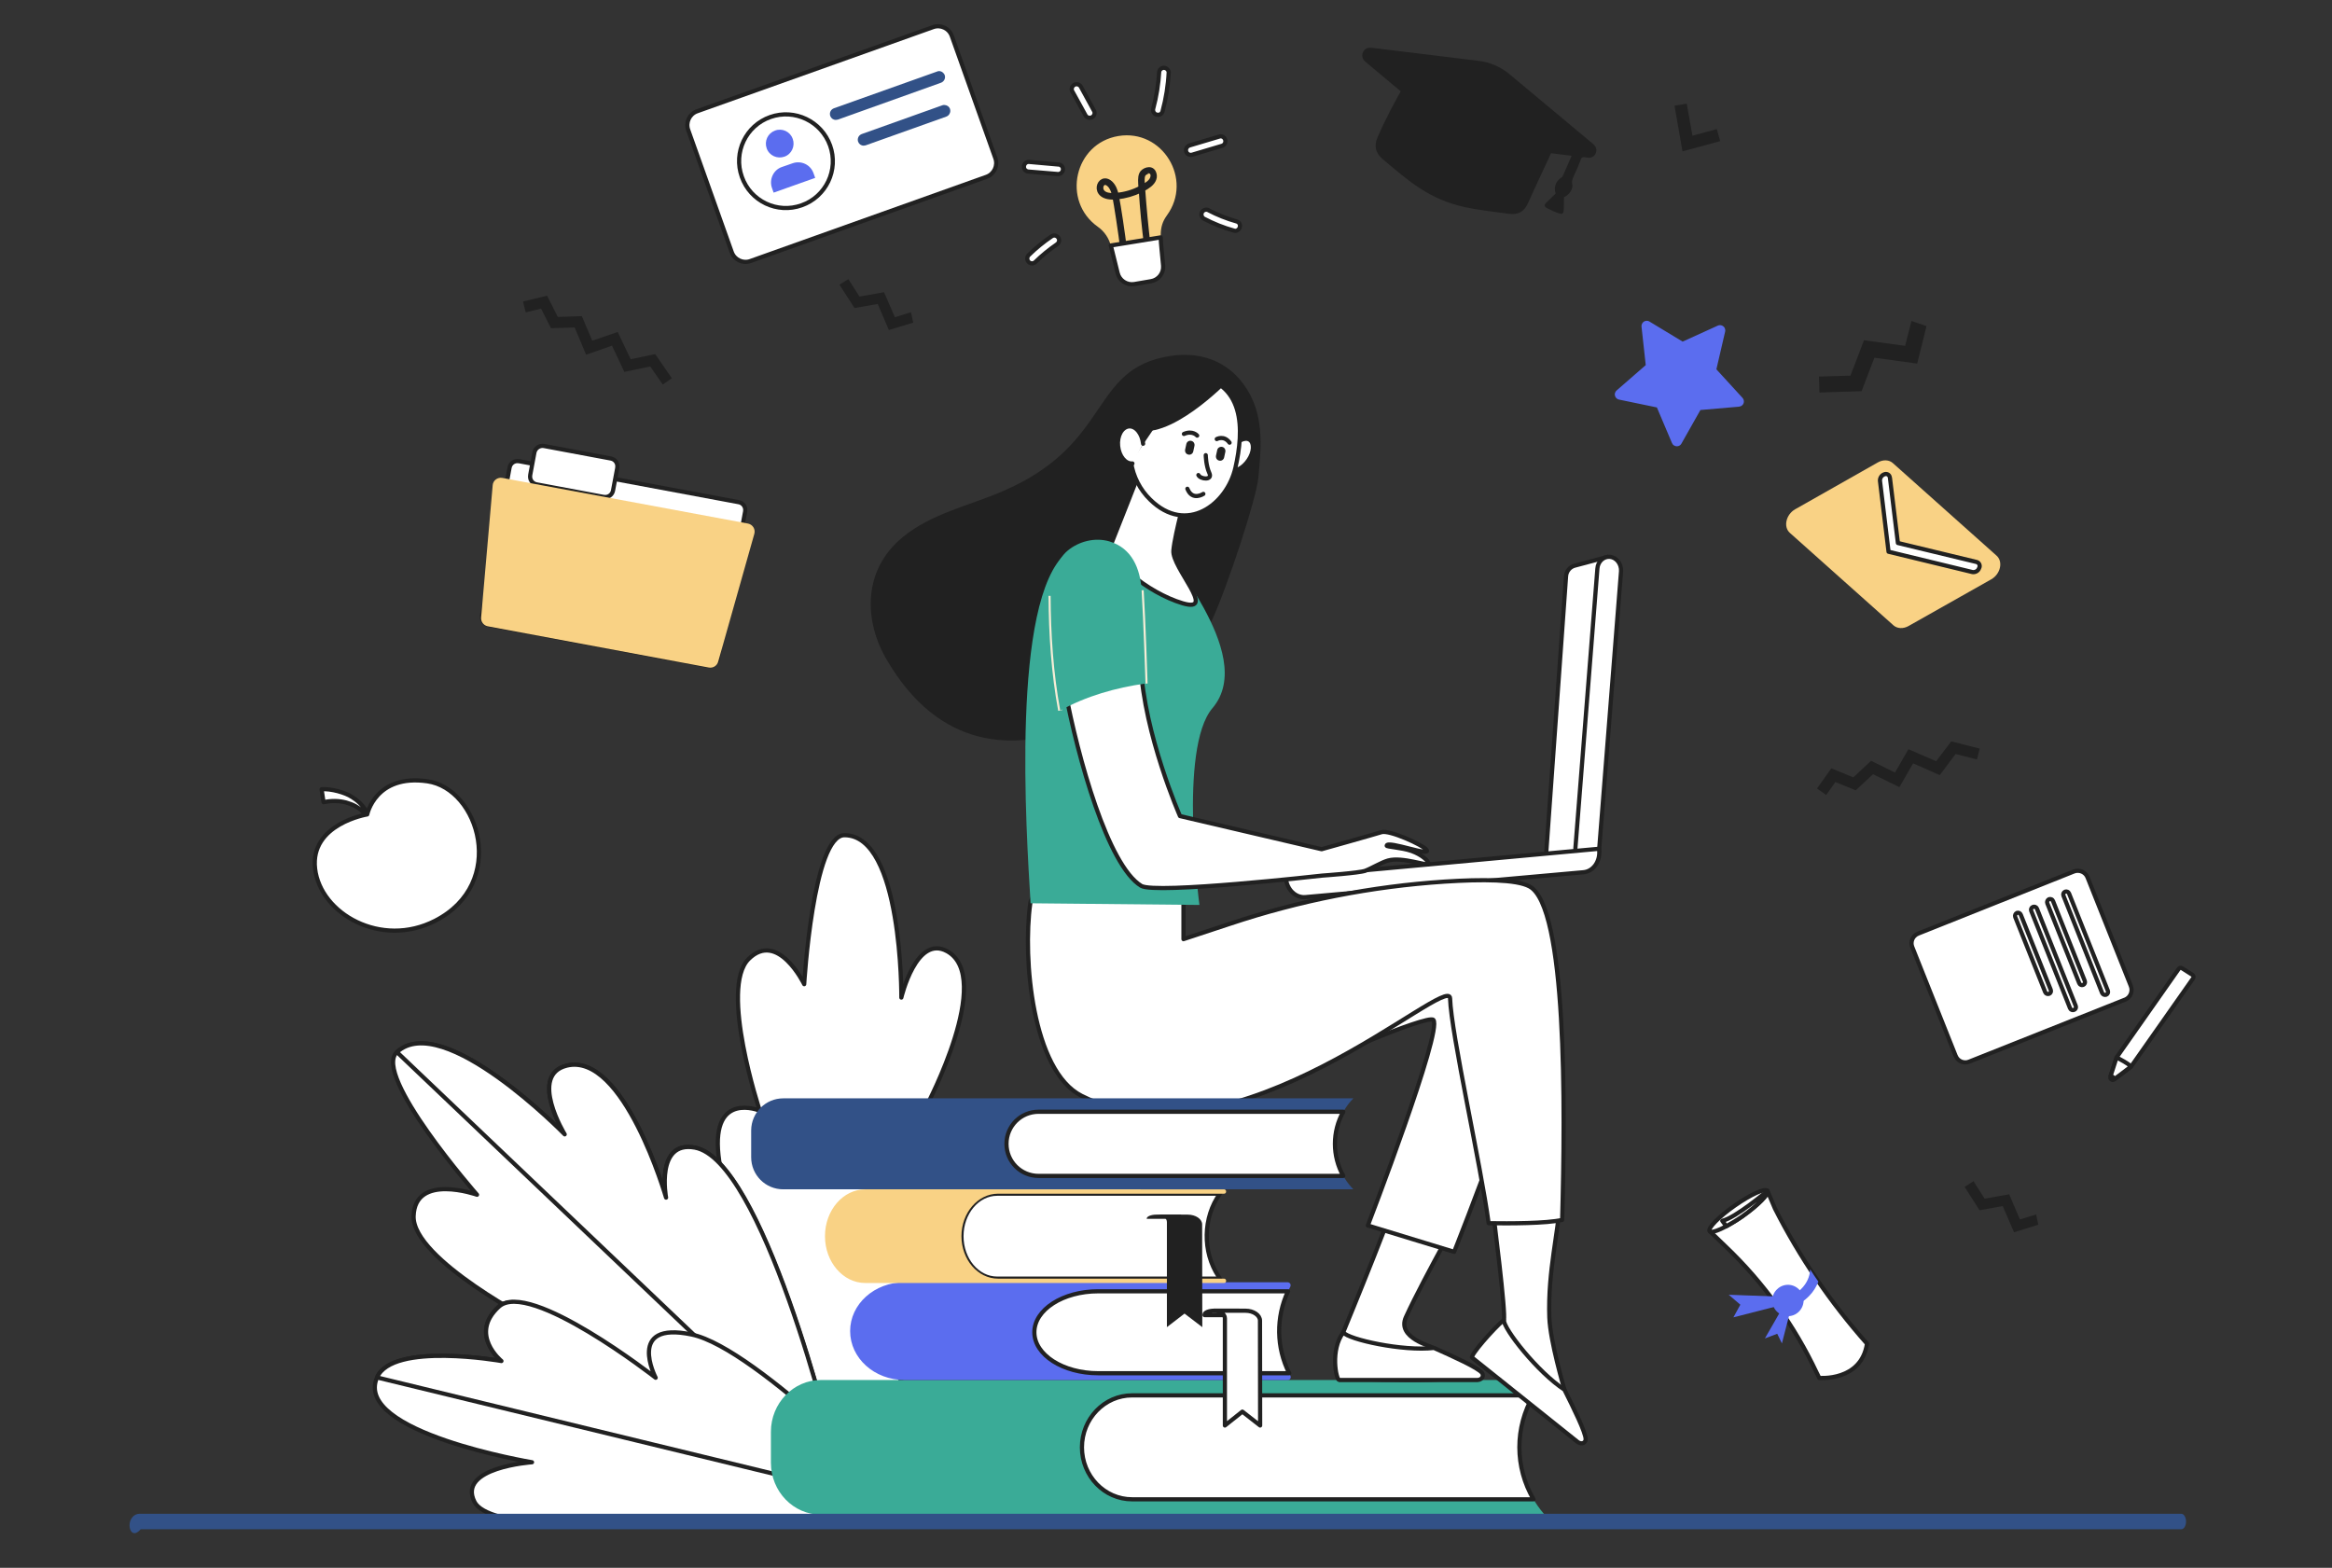 <?xml version="1.0" encoding="utf-8"?>
<!-- Generator: Adobe Illustrator 25.2.3, SVG Export Plug-In . SVG Version: 6.00 Build 0)  -->
<svg version="1.1" id="Layer_1" xmlns="http://www.w3.org/2000/svg" xmlns:xlink="http://www.w3.org/1999/xlink" x="0px" y="0px"
	 viewBox="0 0 1548.2 1040.9" style="enable-background:new 0 0 1548.2 1040.9;" xml:space="preserve">
<rect x="0" y="0" width="1548.2" height="1040.9" fill="#333333" stroke="none"/>
<style type="text/css">
	.st0{fill:#212121;}
	.st1{fill:#FFFFFF;stroke:#212121;stroke-width:2.78;stroke-linecap:round;stroke-linejoin:round;}
	.st2{fill:#F9D285;}
	.st3{fill:#5B6DEF;}
	.st4{fill:#3AAB97;}
	.st5{opacity:0.97;fill:none;stroke:#FBEFD8;stroke-width:2.78;stroke-miterlimit:10;enable-background:new    ;}
	.st6{fill:#325187;}
	.st7{fill:none;stroke:#212121;stroke-width:2.78;stroke-linecap:round;stroke-linejoin:round;}
</style>
<g id="a1eacde0-a7ac-41b9-8a89-50509f80faa7">
	<polygon class="st0" points="604.8,207.3 594.1,210.6 586.9,194 570.6,196.9 563.2,185.3 557.3,189 567.3,204.5 582.7,201.8 
		590.1,219.1 606.3,214.2 	"/>
	<polygon class="st0" points="1351.8,806.3 1341,809.6 1333.9,792.9 1317.6,795.8 1310.2,784.2 1304.3,788 1314.2,803.5 
		1329.6,800.7 1337.1,818.1 1353.2,813.1 	"/>
	<path class="st1" d="M538.8,1003.4c0,0-57.2-193.7-61.8-236.5s27.4-29.5,27.4-29.5S477.5,656,497,636.7s36.9,16.7,36.9,16.7
		s5.9-98.9,26.7-98.9c38.6-0.1,37.8,107.8,37.8,107.8s9.9-42.2,30.5-30.7c31.2,17.5-13.5,102.1-13.5,102.1s39.7,0.1,53.7,20.1
		C694.1,789.8,538.8,1003.4,538.8,1003.4z"/>
	<path class="st1" d="M557.5,977.8c0,0-164.8-27.6-200.7-56.8s-0.3-42.3-0.3-42.3s-82.8-42.5-81.9-71.3s42.1-14.2,42.1-14.2
		s-69.7-79.6-53.2-94.7c30.7-28.1,111.4,54.6,111.4,54.6s-24-39.3,1.3-45.6c38-9.3,66,87.6,66,87.6s-7.1-38.3,19.1-33.2
		C508.4,771.1,557.5,977.8,557.5,977.8z"/>
	<path class="st1" d="M461.3,761.9c-26.2-4.7-19.1,33.2-19.1,33.2s-28-96.9-66-87.6c-25.3,6.3-1.3,45.6-1.3,45.6
		s-80.7-82.7-111.4-54.6l293.4,279.3C551.7,951.2,505.4,769.9,461.3,761.9z"/>
	<path class="st1" d="M604.3,1000.5c0,0-86.7-88.2-130.4-97.4S438,925,438,925s-86.7-75.9-106.8-57.5s1.7,36.1,1.7,36.1
		s-72.3-12.8-82.6,10.9c-15.9,36.5,102.9,56.3,102.9,56.3s-49.8,3.4-38.2,26.3C332.4,1031.5,604.3,1000.5,604.3,1000.5z"/>
	<path class="st1" d="M250.3,914.5c10.3-23.7,82.6-10.9,82.6-10.9s-21.8-17.7-1.7-36.1s104.1,47.2,104.1,47.2s-19.8-37.9,23.9-28.7
		s145.1,114.5,145.1,114.5L250.3,914.5z"/>
	<path class="st2" d="M742.5,90.3c-29.2,4.8-37.9,43.1-13.6,60.3c4.4,3.1,7.4,7.7,8.7,12.9l4.4,17.8c1.2,4.9,6,8.1,11,7.3l11.1-1.9
		c5-0.8,8.5-5.3,8.1-10.3c-1.6-18.5-3.5-25.1,2.5-33.4C792.2,119,771.7,85.5,742.5,90.3z"/>
	<path class="st1" d="M745.5,168.2c-1.9-15.7-4.6-32.4-5.5-37.1c-16.7,0.9-10.4-16.7-2.6-9.6c2.2,2.1,3.2,4.9,3.9,7.9
		c5.6-0.5,11-2.1,15.9-4.7c-0.2-3.8-0.6-6.8,0.5-9.3s6.4-4.8,8.3-1.1c0.7,1.4,0.9,3.1,0.3,4.6c-1.1,3.1-4.5,5.2-7.4,6.8
		c0.9,12.5,2.1,25.1,3.6,37.6l-1.5,0.2c-1.6-12.3-2.8-24.7-3.6-37c-5,2.4-10.3,3.9-15.8,4.5c1.2,6,3.7,22.2,5.5,37L745.5,168.2z
		 M732.1,127.4c1.4,1.6,3.9,2.3,7.6,2.1c-0.7-2.7-1.6-5.1-3.4-6.8C732.1,118.8,729.6,124.7,732.1,127.4z M759.1,116.1
		c-0.9,2-0.5,4.7-0.3,7.8c2.4-1.4,5.2-3.1,6.1-5.6s-0.1-4.2-1.9-4.6C762.8,113.6,759.8,114.6,759.1,116.1z"/>
	<path class="st1" d="M737.4,163l0.2,0.5l4.4,17.8c1.2,4.9,6,8.1,11,7.3l11.1-1.9c5-0.8,8.5-5.3,8.1-10.3
		c-0.7-8.2-1.5-14.1-1.6-18.8L737.4,163z"/>
	<path class="st1" d="M720.9,77l-8.8-16c-1-1.4-0.7-3.4,0.8-4.5c1.4-1,3.4-0.7,4.5,0.8c0.1,0.2,0.3,0.4,0.4,0.7l8.7,15.9
		c0.6,1.7-0.3,3.5-1.9,4.1C723.2,78.5,721.8,78.1,720.9,77z"/>
	<path class="st1" d="M701.8,115.5l-19.1-1.6c-1.8-0.2-3.1-1.7-2.9-3.5c0.2-1.8,1.7-3.1,3.5-2.9l0,0l19,1.7c1.8-0.1,3.3,1.2,3.4,2.9
		c0.1,1.8-1.2,3.3-2.9,3.4C702.5,115.6,702.1,115.6,701.8,115.5z"/>
	<path class="st1" d="M682.9,173.9c-1.2-1.2-1.2-3.3,0-4.5c4.7-4.6,9.8-8.8,15.3-12.5c1.5-1,3.4-0.6,4.4,0.9c1,1.4,0.6,3.3-0.8,4.3
		c0,0-0.1,0.1-0.1,0.1c-5.1,3.5-9.9,7.4-14.3,11.7c-1.2,1.2-3.1,1.3-4.4,0.1C683,174,682.9,173.9,682.9,173.9z"/>
	<path class="st1" d="M767.9,76.1c-1.7-0.4-2.7-2.2-2.3-3.9c0,0,0,0,0,0c2.2-8.1,3.5-16.4,4-24.7c0.4-1.7,2.1-2.8,3.8-2.4
		c1.3,0.3,2.3,1.4,2.5,2.7c-0.4,8.8-1.8,17.6-4.1,26.1c-0.4,1.7-2.1,2.7-3.8,2.2C768,76.1,767.9,76.1,767.9,76.1z"/>
	<path class="st1" d="M787.5,100.6c-0.5-1.7,0.5-3.4,2.1-4l19.8-5.9c1.6-0.6,3.4,0.3,3.9,1.9c0,0.1,0,0.1,0.1,0.2
		c0.5,1.7-0.4,3.5-2.1,4l-19.8,5.9C789.8,103.2,788,102.3,787.5,100.6z"/>
	<path class="st1" d="M820,153.3l-0.8-0.2c-6.9-1.9-13.6-4.6-19.9-7.9c-1.5-0.8-2.1-2.8-1.3-4.3c0.8-1.5,2.6-2.1,4.2-1.4
		c0,0,0.1,0,0.1,0.1c5.9,3.1,12.2,5.6,18.6,7.4c1.7,0.4,2.7,2.1,2.2,3.8c0,0,0,0.1,0,0.1C822.7,152.3,821.4,153.3,820,153.3z"/>
	<path class="st3" d="M1110,294.1l-10-23.6l-25.1-5.2c-1.9-0.4-3.1-2.2-2.8-4.1c0.2-0.8,0.6-1.5,1.2-2l19.3-16.8l-2.8-25.5
		c-0.2-1.9,1.1-3.7,3.1-3.9c0.8-0.1,1.6,0.1,2.2,0.5l22,13.3l23.3-10.6c1.7-0.8,3.8-0.1,4.7,1.7c0.3,0.7,0.4,1.6,0.2,2.3l-5.8,25
		l17.3,18.9c1.3,1.4,1.3,3.6-0.1,4.9c-0.6,0.6-1.4,0.9-2.2,1l-25.6,2.2l-12.6,22.3c-0.9,1.7-3.1,2.3-4.8,1.3
		C1110.8,295.5,1110.3,294.8,1110,294.1z"/>
	<polygon class="st0" points="1269,213.1 1264.8,229.6 1237.5,225.9 1228.5,249.4 1207.6,250 1207.9,260.6 1235.9,259.7 
		1244.4,237.5 1272.8,241.4 1279,216.5 	"/>
	<path class="st4" d="M1025.4,1005.6H545c-18.3,0-33.2-15.4-33.2-34.5v-20.5c0-19,14.9-34.4,33.2-34.4h480.4
		c-21.9,24.9-22.3,63-0.8,88.4L1025.4,1005.6z"/>
	<path class="st1" d="M1018,926.4H751.6c-18.4,0-33.3,15.5-33.3,34.5l0,0c0,19,14.9,34.5,33.3,34.5h266.5
		C1005.6,974.1,1005.6,947.7,1018,926.4z"/>
	<path class="st3" d="M856.7,854.1c0.4-1,0-2.2-1-2.6c-0.3-0.1-0.6-0.2-1-0.2H600.5c-20,0-36.1,14.5-36.1,32.4l0,0
		c0,18,16.1,32.5,36.1,32.5h254.3c1,0.1,2-0.6,2.1-1.7c0-0.4,0-0.8-0.2-1.1l0,0C846.7,894.9,846.7,872.6,856.7,854.1z"/>
	<path class="st1" d="M855.1,857.3h-126c-23.4,0-42.4,12.2-42.4,27.2s19,27.2,42.4,27.2h126.8C847.3,894.7,847,874.6,855.1,857.3z"
		/>
	<path class="st1" d="M822.5,870.2h-16.4c-3.5,0-6.4,1.2-6.4,2.6v0.3h22.8L822.5,870.2z"/>
	<path class="st1" d="M836.5,876.8c0-3.6-4.3-6.6-9.6-6.6h-21c4,0,7.3,2.3,7.3,5v71.2l11.6-9.2l11.8,9.2L836.5,876.8z"/>
	<path class="st1" d="M809.9,848.9H662c-13.1,0-23.7-12.6-23.7-28.2l0,0c0-15.5,10.6-28.2,23.7-28.2h147.9
		c-11.3,15.7-11.7,38.6-1,54.8L809.9,848.9z"/>
	<path class="st2" d="M638.3,820.7L638.3,820.7c0-15.5,10.9-28.2,24.3-28.2h150.1c0.7,0,1.3-0.6,1.3-1.3c0,0,0-0.1,0-0.1l0,0
		c0.1-0.8-0.5-1.4-1.3-1.5c0,0,0,0,0,0H574.5c-14.8,0-26.8,13.9-26.8,31.1l0,0c0,17.2,12,31.1,26.8,31.1h238.2
		c0.7,0,1.3-0.6,1.3-1.3c0,0,0-0.1,0-0.1l0,0c0.1-0.8-0.5-1.4-1.3-1.5c0,0,0,0,0,0H662.6C649.2,848.9,638.3,836.3,638.3,820.7z"/>
	<path class="st0" d="M784.1,806.4h-16.4c-3.5,0-6.4,1.2-6.4,2.6v0.2h22.8V806.4z"/>
	<path class="st0" d="M798.1,812.9c0-3.6-4.3-6.5-9.6-6.5h-21c4,0,7.2,2.2,7.2,4.9v69.8l11.7-9l11.8,9L798.1,812.9z"/>
	<path class="st1" d="M1045.6,375.5l21.8-5.8l-14.8,197.4l-26.2,0.9l13.3-185.4C1039.9,379.2,1042.3,376.3,1045.6,375.5z"/>
	<path class="st1" d="M1054.6,572.7h-1.5c-4.3-0.5-7.5-4.8-7.2-9.6l14.6-185.6c0.3-4.8,4.2-8.3,8.5-7.8s7.5,4.8,7.2,9.6l-14.6,185.6
		C1061.3,569.2,1058.3,572.4,1054.6,572.7z"/>
	<path class="st1" d="M853.6,582.6c0,0.2,0,0.3,0.1,0.4l0,0c0.6,7.6,6.5,13.2,13,12.6l184.4-16.5c6.6-0.5,11.3-7.1,10.6-14.7
		c0-0.3,0-0.6-0.1-0.9L853.6,582.6z"/>
	<path class="st1" d="M982,782c-12,6.7-48.9-5-48.9-6.1c-0.6,10.1-41.4,108.8-41.4,108.8v30.4c0,0,84,4,82.8-3.4s-5.7-2.6-22.5-16.7
		c-1.5-1.2-25-6.7-18.6-20.6C946.3,846.3,973.5,799.5,982,782z"/>
	<path class="st1" d="M889,916.2h92c3.3-0.3,4.1-3,2.9-4.7c-2.4-3.4-20-11.3-31.9-16.6c-20.6,2.4-56.9-5.6-60.2-10.3
		C883,896.3,887.1,915.8,889,916.2z"/>
	<path class="st1" d="M868.8,711.1c-1.2-3.7,79.2-37.9,82.8-34c6.4,6.9-43.5,136.5-43.5,136.5l57.3,17.5c0,0,59.7-149.7,57.2-177.1
		s-32.4-58.4-97.1-38.5S868.8,711.1,868.8,711.1z"/>
	<path class="st1" d="M1035.4,799c-13.6-2.4-31.2-3.1-45.3-3.4c1.7,12.6,9.8,76.9,8.3,80.9c-3.7,9.7-10.5,17.9-19.2,23.5
		c0,0,62.5,56.4,66.2,49.9s-2.8-5.7-6.8-27.2c-0.4-1.9-9.4-31.9-10-48C1027.5,843.8,1035,816.2,1035.4,799z"/>
	<path class="st1" d="M1015.4,588.5c-8.7-4.7-31.4-4.8-56.3-3.2c-48.5,3.2-96.4,12.6-142.5,28l-30.9,10.2v-31.7
		c0,0-98.3-16.4-101.7,7.9c-5.1,36.7,1.3,111.2,34,127.8c101.7,51.6,244.2-82.3,244.7-64.7c0.7,23.5,20.5,111,25.6,149.3
		c14.1,0.2,38.3,0.2,48.8-2.2C1039.2,734.9,1040.2,601.7,1015.4,588.5z"/>
	<path class="st1" d="M977.3,901.3l70.2,56.1c2.8,1.9,5.1,0.3,5.2-1.7c0.3-4.2-8.3-21.5-14.1-33.1c-17.5-11.3-40.6-40.5-40.2-46.3
		C991,882.6,976.1,899.8,977.3,901.3z"/>
	<path class="st0" d="M835.4,317.3c2.1-21.6,4.2-43.3-10-62.5c-11.5-15.5-29-21.4-48.2-18.5c-54.5,8.2-38,58.5-111.9,90
		c-23,9.8-47,14.7-66.1,30.4c-26.7,22-25.5,55.5-10.8,80.8c70.2,121.1,201.9,5.7,216.2-25.7C815.3,388.5,834,331.2,835.4,317.3z"/>
	<path class="st4" d="M799.2,403.7c-4.8-8.7-10-17.1-15.6-25.3c-7.9-14.2-28.5-21.3-28.5-21.3s-6.8,0.1-14.7,0.5
		c-0.3,1-0.8,1.9-1.5,2.6c-3,2.2-20-0.6-31,6.8c-36.8,31.6-26.6,184.5-23.7,232.7l112.1,1.1c0,0-14.1-103.9,8.6-130.6
		C820.8,451.6,810.6,424.7,799.2,403.7z"/>
	<path class="st1" d="M756.8,312.8c0,0-14.3,36.5-18.6,47.2s23.7,33.6,46.9,40.5s-7.1-23.6-6.1-35s9.3-41,9.3-41L756.8,312.8z"/>
	<path class="st1" d="M817.4,297.9c3.7-5.3,9.2-8,12.3-5.9s2.8,8.2-0.9,13.6s-9.1,8.1-12.2,5.9"/>
	<path class="st1" d="M750.9,306.9c1.4,9.4,5.9,18.2,12.7,24.8c24.1,23.7,51.1,3.2,56.6-21.2s7.3-58.1-30.1-61.5"/>
	<path class="st0" d="M752.6,284.7c22.7,10,62.8-31.6,62.8-31.6l-37.8-7.2L752.6,284.7"/>
	<path class="st1" d="M751.8,307.7c-4.6,0.4-8.8-4.7-9.5-11.5s2.5-12.6,7.1-13.1s8.8,4.7,9.5,11.5"/>
	<path class="st1" d="M937.2,565c-6.8-2.4-16.8-2.7-16.6-3.6c0.7-3.6,30.4,7.9,26.4,2.7c-2.3-3-24.5-13.3-29.9-11.6
		s-39.7,11.3-39.7,11.3l-94-22c0,0-23.8-54-26.1-100.4c-19.6,2.7-33,7.5-50.1,17c8.3,44.4,28.3,116.2,50.4,129.7
		c9.3,5.7,120.3-6.8,120.3-6.8s24.5-1.7,28.5-3.2s10.8-5.6,15.1-6.8c9.6-2.7,26.8,4.1,26.9,2.2S944,567.5,937.2,565z"/>
	<path class="st5" d="M760.5,453.8c0-0.1-1.4-43-2.6-61.9"/>
	<path class="st5" d="M697.5,395.6c0.1,25.2,1.8,51.3,6.4,76.1"/>
	<path class="st4" d="M757.9,391.9c-0.9-14.3-6.3-28-21.5-32.5c-9.4-2.7-20-0.1-27.5,6.1s-11.4,19-11.4,30.1
		c0.1,25.2,1.8,51.3,6.4,76.1c17.1-9.5,37-15.2,56.6-17.9C760.5,453.7,759.1,410.8,757.9,391.9z"/>
	<path class="st1" d="M470.2,442.1l-145.9-27.2c-2.9-0.5-4.8-3.2-4.3-6.1c0-0.1,0-0.1,0-0.2l18.3-98.1c0.5-2.9,3.2-4.8,6.1-4.3
		c0.1,0,0.1,0,0.2,0l145.8,27.2c2.9,0.5,4.8,3.2,4.3,6.1c0,0,0,0,0,0.1l-18.2,98.2C475.9,440.7,473.1,442.6,470.2,442.1z"/>
	<path class="st1" d="M400.7,329.9l-44.4-8.3c-2.9-0.5-4.8-3.2-4.3-6.1c0,0,0,0,0-0.1l2.8-15c0.6-2.9,3.4-4.8,6.3-4.3l44.4,8.3
		c2.9,0.5,4.8,3.2,4.3,6.1c0,0.1,0,0.1,0,0.2l-2.8,14.9c-0.5,2.9-3.2,4.8-6.1,4.3C400.8,329.9,400.8,329.9,400.7,329.9z"/>
	<path class="st2" d="M476.8,439.3c-0.7,2.7-3.4,4.4-6.2,3.9l-146.8-27.4c-2.7-0.5-4.6-3-4.4-5.7l7.7-88c0.1-1.5,0.9-2.9,2.1-3.8
		c1.2-0.9,2.8-1.3,4.3-1l163.1,30.3c1.5,0.3,2.8,1.2,3.6,2.5c0.8,1.3,1,2.8,0.6,4.3L476.8,439.3z"/>
	<polygon class="st0" points="1142,93.7 1117,100.5 1111.7,70.2 1119.8,68.8 1123.6,90.1 1139.8,85.7 	"/>
	<path class="st1" d="M213.5,524c6.2-0.5,15.8,2.2,20.1,5.1c0.7,0.7,5.6,2.6,10.8,11.2l-1.2,0.8c-5.4-5.7-9.1-7-13.4-8.3
		c-4.9-1.3-10.1-1.3-15-0.2L213.5,524z"/>
	<path class="st1" d="M243.8,540.7c0,0-38.1,6.3-34.6,36.1s43.8,52.9,79.7,34.5c48.3-24.8,29.2-87.7-5.2-92.6
		S243.8,540.7,243.8,540.7z"/>
	<path class="st1" d="M654.9,117.4l-156.7,55.9c-5,1.8-10.6-0.8-12.4-5.9c0,0,0,0,0,0l-28.9-81.1c-1.8-5,0.8-10.6,5.8-12.4L619.5,18
		c5-1.8,10.6,0.8,12.4,5.9c0,0,0,0,0,0l28.9,81.1C662.6,110,660,115.6,654.9,117.4C654.9,117.4,654.9,117.4,654.9,117.4z"/>
	<path class="st1" d="M551.1,96.6c5.8,16.2-2.7,34-18.9,39.7c-16.2,5.8-34-2.7-39.7-18.9c-5.8-16.2,2.7-34,18.9-39.7c0,0,0,0,0,0
		C527.6,72,545.3,80.5,551.1,96.6z"/>
	<path class="st3" d="M526.3,92.2c1.7,4.8-0.7,10.1-5.5,11.8c-4.8,1.7-10.1-0.7-11.8-5.5c-1.7-4.8,0.7-10,5.5-11.8
		c4.7-1.8,10,0.6,11.7,5.3C526.3,92.1,526.3,92.1,526.3,92.2z"/>
	<path class="st3" d="M519,110.9l7.2-2.5c5.7-2,11.9,0.9,13.9,6.6c0,0,0,0,0,0l1.1,3.1l0,0l-27.6,9.8l0,0l-1.1-3.1
		C510.5,119.1,513.5,112.8,519,110.9L519,110.9z"/>
	<path class="st6" d="M554.9,79.6c-1.7,0-3.1-1-3.7-2.6c-0.7-2.1,0.3-4.3,2.4-5.1l68.5-24.4c0.4-0.2,0.9-0.3,1.3-0.3
		c1.7,0,3.2,1.1,3.8,2.7c0.7,2-0.4,4.2-2.4,5l-68.5,24.5L554.9,79.6z"/>
	<path class="st6" d="M573.4,96.7c-1.7,0-3.1-1-3.7-2.6c-0.7-2.1,0.3-4.3,2.4-5.1l53.5-19.1c0.4-0.2,0.9-0.2,1.3-0.2
		c1.7,0,3.2,1,3.8,2.6c0.3,1,0.3,2.1-0.2,3c-0.4,1-1.2,1.7-2.2,2.1l-53.6,19.1L573.4,96.7z"/>
	<path class="st6" d="M898.5,729.2H520c-11.7,0-21.2,9.5-21.3,21.2v17.9c0,11.8,9.5,21.3,21.3,21.3h378.5l-0.2-0.2
		C882.1,772.6,882.2,745.9,898.5,729.2z"/>
	<path class="st1" d="M891.8,738.1H689.5c-11.8,0-21.3,9.5-21.3,21.3l0,0c0,11.8,9.5,21.3,21.3,21.3h202.3
		C884.4,767.5,884.4,751.3,891.8,738.1z"/>
	<path class="st1" d="M1298.3,700.9l-28.7-72c-1.5-3.5,0.2-7.6,3.7-9c0.1,0,0.1-0.1,0.2-0.1l103.3-41.2c3.6-1.4,7.7,0.3,9.1,3.9
		c0,0,0,0,0,0l28.7,72c1.5,3.6-0.2,7.7-3.8,9.2c0,0-0.1,0-0.1,0l-103.3,41.1c-3.5,1.5-7.6-0.2-9-3.7
		C1298.3,701,1298.3,701,1298.3,700.9z"/>
	<path class="st1" d="M1395.6,659.3l-25.7-64.7c-0.4-1,0.1-2.2,1.1-2.6l0,0c1-0.4,2.2,0.1,2.6,1.1l25.8,64.7c0.4,1-0.1,2.2-1.1,2.6
		l0,0C1397.3,660.8,1396.1,660.3,1395.6,659.3z"/>
	<path class="st1" d="M1380.4,652.8l-21.2-53.1c-0.4-1,0.1-2.2,1.1-2.7l0,0c1.1-0.4,2.3,0.1,2.7,1.2l21.1,53.1
		c0.4,1-0.1,2.2-1.1,2.6l0,0C1382,654.3,1380.8,653.8,1380.4,652.8z"/>
	<path class="st1" d="M1374.3,669.4l-25.8-64.7c-0.4-1,0.1-2.2,1.2-2.6c0,0,0,0,0,0l0,0c1-0.4,2.2,0.1,2.6,1.1l25.8,64.7
		c0.4,1-0.1,2.2-1.2,2.6c0,0,0,0,0,0l0,0C1375.9,670.9,1374.7,670.4,1374.3,669.4z"/>
	<path class="st1" d="M1357.8,658.7l-19.9-49.9c-0.4-1,0.1-2.2,1.1-2.7l0,0c1-0.4,2.2,0.1,2.6,1.2c0,0,0,0,0,0l19.9,49.9
		c0.4,1-0.1,2.2-1.1,2.6l0,0C1359.4,660.2,1358.2,659.7,1357.8,658.7z"/>
	<path class="st1" d="M1446.4,643.3l-40.9,58.3c-0.1,0.1-0.2,0.3-0.2,0.4l-4.2,12.8c-0.3,0.8,0.1,1.7,1,2.1c0.5,0.2,1.1,0.1,1.5-0.3
		l10.9-8.2l0.4-0.4l41.1-58.5c0.5-0.8,0.3-1.8-0.5-2.3l-6.9-4.4C1447.9,642.3,1446.9,642.6,1446.4,643.3z"/>
	<path class="st1" d="M1414.8,708.1L1414.8,708.1l-10.6,8l-2.9-2l3.9-12.1C1408.3,703.8,1412.1,705.5,1414.8,708.1z"/>
	<path class="st0" d="M941.4,41.6c5.9,4.7,16.1,19.9,29.2,30.5c7.7,6.2,13.6,4.7,23.3,5.8c46.4,5.7,33.8,15.1,39.4,16.1
		c-1.6,3.6-16,34.3-18.7,40.5s-6.8,8.3-13.1,7.4c-9.6-1.3-19.2-2.3-28.7-4.3c-24.2-5.3-37.6-17.4-55-32.1c-4.6-3.9-5.7-8.7-3.3-14.2
		C925.6,65.6,940.1,44,941.4,41.6z"/>
	<path class="st0" d="M1038.3,130.9c-0.2,10.1,0.6,12.1-3.7,10.6c-2.7-0.9-5.2-2.1-7.7-3.4c-1.7-0.9-1.8-2.1-0.4-3.5l6.3-6.1
		c-1.5-4,0.2-8.5,3.9-10.7c0.8-0.5,0.2,0.5,6.7-14.4l-62.5-7.6c-6.9-0.8-13.3-3.7-18.6-8.1L906.5,41c-2.3-1.7-2.8-5-1.1-7.3
		c0.1-0.1,0.2-0.2,0.3-0.3c1.5-1.8,3.5-1.9,5.7-1.6l70.2,8.6c7.6,0.9,14.8,4,20.6,8.9l55,45.9c2.5,2.1,3.1,4,2.3,6.3
		s-3.1,3.8-6.3,3.1s-3.4,0.2-4.1,2.3c-3.6,9.7-6.1,11.9-5.3,15.4S1041.3,129.7,1038.3,130.9z"/>
	<path class="st1" d="M1135.1,817.4l10.6,10.2c25.2,24,45.6,52.4,60.4,83.8l1.7,3.4c0,0,27.8,2.5,31.7-22.7l0,0
		c-24.1-27.2-44.7-57.3-61.1-89.7l-5-11.8L1135.1,817.4z"/>
	<path class="st1" d="M1173.3,790.6c1.4,1.9-6.1,9.5-16.6,16.9s-20.3,11.8-21.7,9.9s6.1-9.6,16.7-17S1172,788.6,1173.3,790.6z"/>
	<path class="st1" d="M1173.4,790.7L1173.4,790.7c-0.1,0-21.2,17.9-30,19.8l2.7,3.6c3.6-2,7.2-4.1,10.6-6.5
		C1167.1,800.2,1174.5,792.7,1173.4,790.7z"/>
	<path class="st3" d="M1201.7,842.7c0,3.1-1.2,16.4-23.4,22l4.3,6c14.1-4.1,20.4-11.3,23.2-16.8c0.5-0.9,1-2.1,1.4-3
		C1205.3,848.2,1203.5,845.5,1201.7,842.7z"/>
	<polygon class="st3" points="1180.3,860.8 1147.7,859.6 1155.4,866.2 1150.8,874.6 1181.7,866.7 	"/>
	<polygon class="st3" points="1183.3,868.4 1171.7,888.6 1179.9,885.5 1183,891.9 1188.5,870.6 	"/>
	<path class="st3" d="M1187.7,873.8c-5.8,0.3-10.8-4.1-11.1-9.9c0,0,0,0,0,0c-0.3-5.7,4.2-10.6,9.9-10.9s10.6,4.2,10.9,9.9
		C1197.6,868.6,1193.3,873.4,1187.7,873.8z"/>
	<path class="st2" d="M1257.1,415.2l-68.8-61.4c-4.5-4-2.6-12.2,3.5-15.7l54.9-31.1c3.5-2,7.5-1.8,10,0.5l68.8,61.4
		c4.5,4,2.6,12.2-3.5,15.7l-54.9,31C1263.6,417.6,1259.6,417.4,1257.1,415.2z"/>
	<path class="st1" d="M1253.8,366.3l-5.7-47.1c-0.1-1.9,1.1-3.7,2.9-4.3c1.4-0.6,3,0.1,3.5,1.5c0.1,0.2,0.2,0.5,0.2,0.7l5.3,43.4
		l52.2,12.6c1.5,0.4,2.4,1.9,2,3.4c-0.1,0.2-0.2,0.5-0.3,0.7c-0.6,1.8-2.5,2.9-4.4,2.6L1253.8,366.3z"/>
	<path class="st6" d="M92.6,1005c-3.7,0-6.6,3.5-6.6,7.7s2.9,7.8,7.4,2.6h1354.7c1.8,0,3.2-2.3,3.2-5.1l0,0c0-2.9-1.4-5.2-3.2-5.2
		H92.6z"/>
	<polygon class="st0" points="363.2,196.3 370.3,210.4 386.3,209.9 393.2,226.2 410.1,220.4 418.7,238.5 435,235.1 446,251.1 
		440,255.3 431.7,243.3 414.5,246.9 406.3,229.5 389.1,235.5 381.5,217.4 365.8,217.9 359.2,204.9 349,207.4 347.2,200.2 	"/>
	<polygon class="st0" points="1215.8,510.1 1230.4,516.1 1242.2,505.1 1258.1,512.9 1267,497.4 1285.4,505.4 1295.4,492.2 
		1314.3,497 1312.5,504.2 1298.3,500.6 1287.8,514.6 1270.1,506.8 1261,522.6 1243.5,514 1232,524.7 1218.5,519.2 1212.4,527.8 
		1206.3,523.5 	"/>
	<path class="st0" d="M811.4,296.7L811.4,296.7c1.5,0.3,2.4,1.8,2.1,3.3l-0.8,3.7c-0.3,1.5-1.8,2.5-3.3,2.1l0,0
		c-1.5-0.3-2.4-1.8-2.1-3.3l0.8-3.7C808.4,297.3,809.9,296.4,811.4,296.7z"/>
	<path class="st7" d="M816.3,293.9c-3.7-5.1-8.5-2.4-8.5-2.4"/>
	<path class="st0" d="M790.9,292.7L790.9,292.7c1.5,0.3,2.4,1.8,2.1,3.3l-0.8,3.7c-0.3,1.5-1.8,2.5-3.3,2.1l0,0
		c-1.5-0.3-2.4-1.8-2.1-3.3l0.8-3.7C787.9,293.3,789.4,292.3,790.9,292.7z"/>
	<path class="st7" d="M800.5,302.2c0,0,0.1,6.9,2.4,11.9s-6,4.1-7.3,1.3"/>
	<path class="st7" d="M794.8,289.2c0,0-3-3.6-8.8-1.1"/>
	<path class="st7" d="M798.9,327.9c0,0-7.3,4.9-10.6-3.4"/>
</g>
</svg>

